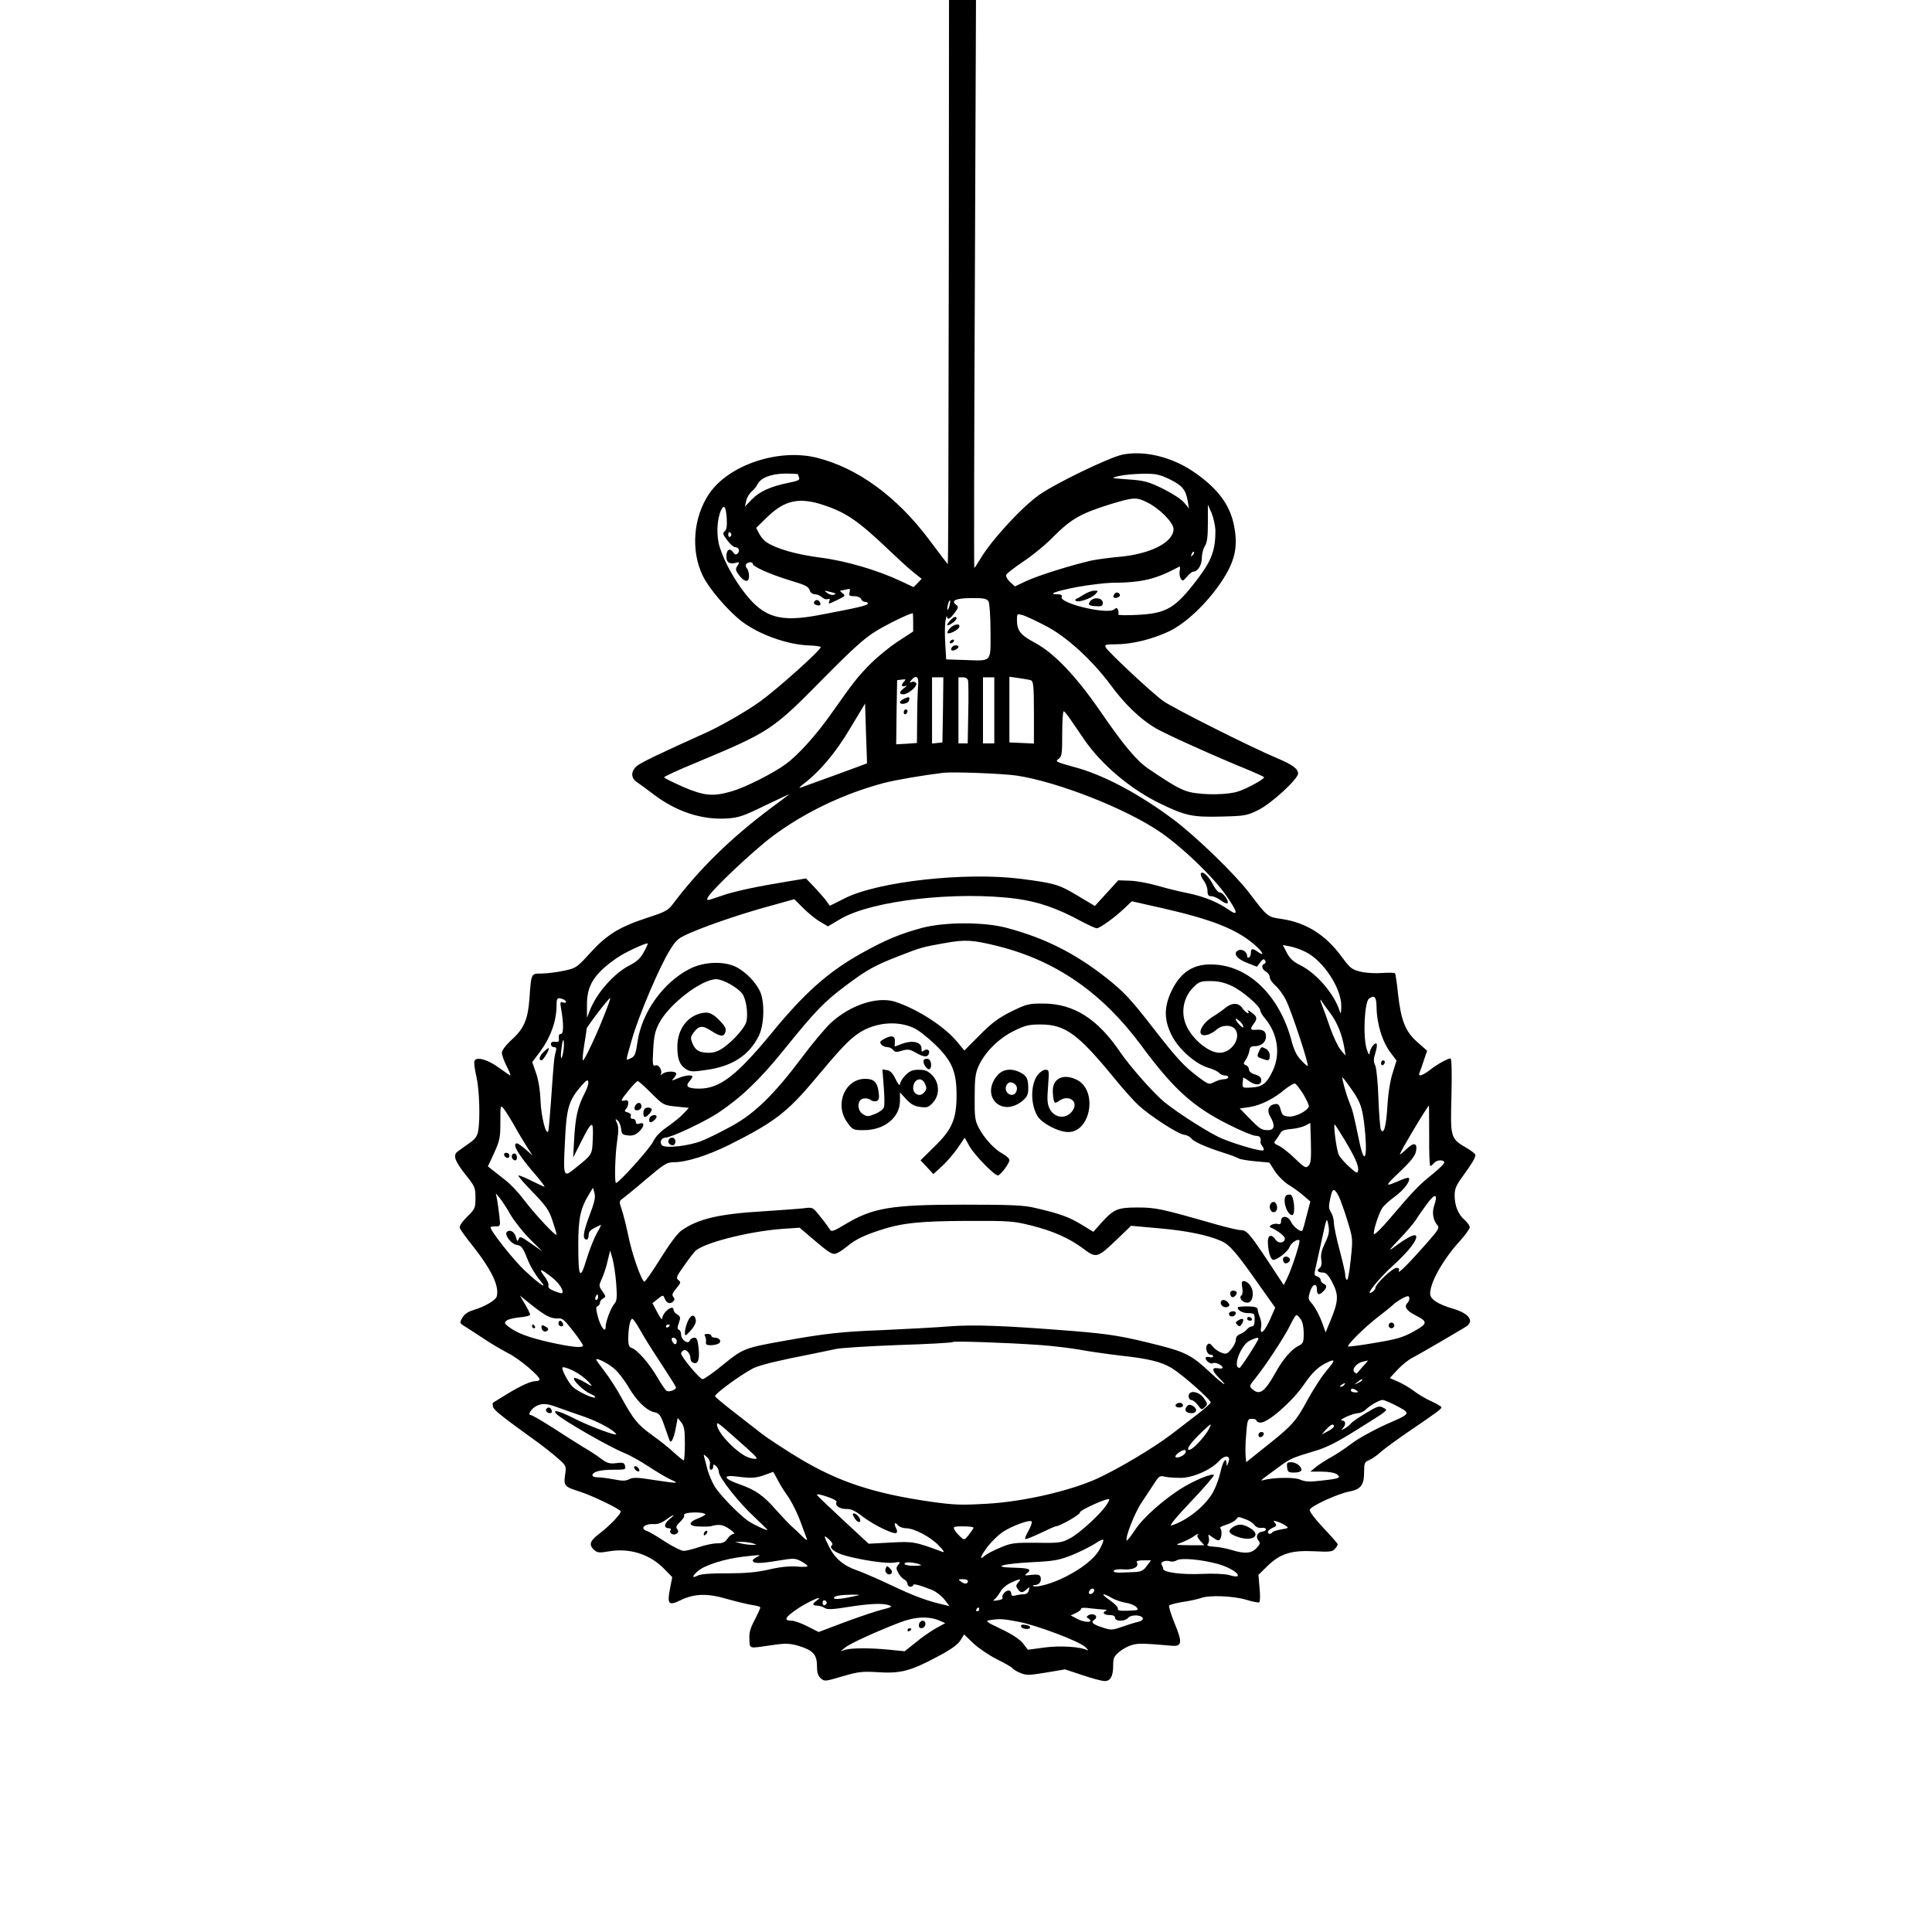 <?xml version="1.0" standalone="no"?>
<!DOCTYPE svg PUBLIC "-//W3C//DTD SVG 20010904//EN"
 "http://www.w3.org/TR/2001/REC-SVG-20010904/DTD/svg10.dtd">
<svg version="1.0" xmlns="http://www.w3.org/2000/svg"
 width="1024pt" height="1024pt" viewBox="0 0 1024 1024"
 preserveAspectRatio="xMidYMid meet">
<g transform="translate(0,1024) scale(0.1,-0.1)"
fill="#000000" stroke="none">
<path d="M5029 8918 c-2 -1333 -3 -1668 -6 -1668 -1 0 -46 60 -101 133 -170
226 -377 377 -593 431 -202 50 -464 -37 -569 -189 -86 -125 -100 -304 -35
-437 33 -68 133 -185 207 -242 91 -69 241 -123 356 -127 34 -1 62 -5 62 -9 0
-16 -226 -219 -320 -287 -70 -51 -208 -130 -285 -165 -253 -114 -353 -162
-372 -180 -31 -29 -29 -63 5 -85 15 -10 49 -35 75 -55 125 -98 264 -145 401
-136 62 4 87 13 204 70 73 35 129 61 125 58 -5 -4 -46 -36 -93 -70 -217 -162
-384 -326 -524 -512 -24 -33 -41 -42 -137 -73 -146 -48 -212 -88 -301 -186
-71 -78 -76 -81 -139 -94 -35 -8 -87 -14 -116 -15 -59 0 -57 5 -67 -135 -8
-107 -29 -157 -92 -214 -33 -30 -54 -58 -54 -71 0 -11 11 -43 25 -70 14 -28
23 -50 20 -50 -3 0 -29 18 -58 39 -58 44 -123 63 -132 38 -4 -8 1 -45 10 -83
16 -69 21 -227 9 -291 -5 -26 -17 -42 -48 -63 -22 -16 -50 -35 -60 -43 -27
-19 -16 -51 44 -126 47 -59 50 -66 50 -120 0 -54 -2 -59 -44 -100 -29 -29 -42
-49 -39 -60 4 -9 29 -45 58 -81 110 -138 152 -225 138 -281 -6 -21 -64 -55
-128 -74 -26 -8 -45 -22 -55 -40 -14 -25 -13 -28 4 -39 10 -6 55 -35 99 -64
44 -30 107 -67 140 -84 57 -28 167 -121 167 -139 0 -5 -8 -9 -19 -9 -27 0 -76
-22 -156 -70 -38 -24 -72 -44 -73 -46 -2 -1 -1 -11 2 -22 6 -18 52 -54 227
-180 36 -26 87 -66 113 -89 48 -42 48 -43 41 -91 -8 -57 -3 -62 75 -87 66 -20
220 -95 220 -106 0 -15 -59 -76 -110 -115 -54 -41 -61 -61 -31 -89 17 -15 28
-16 75 -8 112 20 219 -14 295 -91 l44 -45 -12 -62 c-16 -81 -7 -91 55 -61 73
36 144 38 248 7 49 -14 109 -28 133 -32 23 -3 43 -9 43 -13 0 -5 -14 -34 -30
-66 -24 -45 -30 -68 -28 -103 3 -52 -8 -49 124 -30 68 10 89 9 135 -4 77 -23
99 -46 99 -106 0 -35 5 -53 20 -66 20 -18 23 -17 115 10 85 25 105 27 188 22
118 -8 173 6 311 80 75 39 112 66 126 88 l20 32 48 -46 c26 -25 83 -64 125
-85 43 -21 80 -43 84 -48 3 -6 21 -17 41 -25 31 -13 46 -13 136 2 l101 17 93
-31 c51 -17 103 -31 117 -31 31 0 45 26 45 83 0 38 5 49 30 70 16 14 46 31 66
37 34 11 57 11 218 -3 51 -4 53 20 12 118 -20 49 -33 92 -29 96 4 4 38 13 75
19 37 5 79 15 93 20 43 17 174 11 240 -9 33 -10 64 -16 69 -14 5 3 6 37 2 76
l-6 70 48 47 c68 66 127 84 248 78 79 -4 96 -3 109 12 8 9 15 20 15 25 0 4
-34 43 -76 87 -45 48 -74 86 -72 96 4 19 150 86 212 97 58 11 76 35 76 100 0
50 3 56 24 65 14 5 42 24 63 43 21 19 90 69 153 112 147 100 170 117 170 126
0 4 -25 19 -56 33 -31 14 -72 39 -92 55 -21 15 -57 37 -82 48 l-44 19 41 44
c23 25 59 54 80 64 31 16 186 106 281 163 49 30 19 72 -68 97 -78 23 -120 50
-120 79 0 60 68 181 159 281 28 31 51 63 51 71 0 8 -12 25 -26 38 -35 29 -54
76 -54 131 0 36 8 54 44 103 47 65 66 96 66 111 0 6 -20 22 -44 36 -89 52 -89
53 -83 279 3 117 1 197 -5 197 -15 0 -71 -31 -109 -61 -39 -30 -64 -38 -56
-16 3 6 14 36 23 65 l18 53 -51 45 c-64 56 -87 113 -103 255 -6 57 -13 106
-16 110 -2 4 -33 4 -68 2 -35 -3 -86 0 -115 7 -46 11 -55 18 -102 82 -85 114
-185 177 -314 197 -78 11 -75 9 -175 140 -76 99 -274 291 -396 384 -185 139
-376 241 -532 282 -94 26 -101 29 -82 42 18 13 20 25 20 134 0 65 3 119 8 119
4 0 21 -22 39 -48 18 -26 49 -71 69 -101 93 -135 246 -264 405 -341 132 -64
171 -72 323 -68 124 3 135 5 196 35 70 35 210 164 210 193 0 25 -28 46 -110
81 -135 56 -554 267 -604 303 -57 40 -292 260 -305 284 -8 15 -2 17 52 17 86
0 195 27 284 69 89 43 199 147 277 263 73 110 90 187 65 305 -23 107 -88 192
-212 277 -118 80 -263 115 -379 91 -73 -16 -358 -154 -443 -215 -94 -68 -253
-241 -310 -339 -15 -25 -29 -46 -31 -46 -2 0 -1 677 3 1505 l6 1505 -71 0 -72
0 -1 -1322z m-799 -1192 c0 -2 2 -11 6 -19 4 -11 -10 -17 -57 -26 -94 -19
-154 -46 -194 -88 l-37 -38 7 30 c3 17 16 38 27 48 12 10 27 28 33 40 17 35
72 56 148 57 37 0 67 -2 67 -4z m1967 -25 c68 -33 88 -56 98 -116 l7 -40 -26
31 c-14 18 -63 49 -113 74 -78 38 -99 43 -183 49 -95 7 -95 7 -50 18 25 6 81
11 125 12 69 1 89 -3 142 -28z m-118 -123 c66 -32 141 -108 141 -142 0 -70
-121 -132 -285 -147 -55 -5 -122 -14 -150 -20 -99 -22 -286 -80 -346 -109
l-60 -28 -26 24 c-14 13 -23 30 -20 37 3 8 44 39 91 71 47 31 121 91 163 135
90 90 143 120 293 167 128 39 142 40 199 12z m-1705 -18 c113 -38 181 -86 336
-234 47 -45 105 -98 130 -118 l45 -36 -21 -22 -22 -22 -63 30 c-127 60 -297
110 -434 127 -123 16 -230 46 -282 81 -13 8 -30 28 -39 45 l-16 31 59 58 c94
91 173 107 307 60z m-522 -70 c2 -38 -1 -58 -11 -66 -12 -9 -10 -17 14 -48 15
-20 33 -36 41 -36 19 0 28 -20 14 -33 -9 -9 -15 -8 -25 7 -18 24 -35 12 -35
-24 0 -31 16 -42 50 -33 20 5 21 4 9 -15 -12 -18 -11 -25 7 -49 30 -40 54 -42
54 -6 0 16 -5 34 -11 40 -6 6 -8 16 -5 22 9 13 36 15 36 2 0 -14 92 -55 190
-85 95 -29 104 -33 113 -58 3 -10 16 -18 27 -18 12 0 28 -7 37 -16 9 -8 22
-13 30 -9 11 3 13 1 9 -10 -7 -19 -8 -19 44 6 41 20 43 22 25 35 -10 8 -15 14
-9 14 5 0 19 3 31 6 18 5 21 3 16 -15 -5 -18 -1 -21 25 -21 17 0 32 -6 36 -15
3 -8 12 -15 21 -15 8 0 15 -4 15 -9 0 -10 -57 -23 -264 -62 -200 -37 -285 -13
-385 113 -57 72 -111 168 -136 247 -19 58 -16 146 6 195 17 36 27 21 31 -44z
m2590 -61 c0 -104 -19 -158 -94 -257 -119 -156 -163 -183 -320 -191 -58 -3
-104 -2 -101 2 3 4 2 15 -1 24 -5 12 -9 13 -21 3 -35 -29 -291 32 -278 66 4
10 -3 14 -23 14 -55 0 -7 17 106 39 63 11 144 21 180 22 163 1 235 18 361 86
4 2 4 -7 2 -21 -3 -13 -1 -32 5 -42 9 -15 12 -15 33 9 12 15 27 27 33 27 24 0
46 35 46 72 0 21 7 50 16 63 12 19 16 49 16 123 l0 97 20 -45 c10 -25 19 -66
20 -91z m-2567 -18 c3 -5 1 -12 -5 -16 -5 -3 -10 1 -10 9 0 18 6 21 15 7z
m2446 -114 c-10 -9 -11 -8 -5 6 3 10 9 15 12 12 3 -3 0 -11 -7 -18z m-1893
-202 c2 -1 -3 -5 -10 -8 -8 -2 -23 2 -33 10 -19 13 -18 14 10 7 17 -4 31 -8
33 -9z m812 -44 c5 -11 10 -82 10 -160 0 -165 11 -154 -140 -149 l-95 3 -5 85
c-3 47 -2 101 1 120 4 19 7 29 8 23 2 -21 16 -15 41 19 21 28 21 32 7 43 -30
22 2 35 85 35 66 0 79 -3 88 -19z m-209 -27 c-5 -16 -10 -21 -10 -12 -1 18 10
51 15 45 2 -1 -1 -16 -5 -33z m-191 -82 l0 -49 -81 -53 c-45 -29 -113 -85
-151 -124 -67 -69 -83 -90 -206 -264 -77 -109 -172 -214 -236 -261 -66 -49
-215 -124 -287 -145 -100 -29 -145 -25 -258 23 -55 25 -101 47 -101 51 0 4 73
38 163 75 397 166 409 173 677 445 159 161 222 218 283 255 60 37 176 93 195
95 1 0 2 -22 2 -48z m700 -18 c112 -57 248 -182 347 -315 73 -100 156 -180
237 -228 52 -31 316 -150 498 -224 43 -18 78 -34 78 -37 0 -10 -89 -59 -135
-74 -53 -19 -181 -21 -255 -5 -46 10 -93 36 -221 123 -64 43 -133 125 -257
306 -130 188 -244 308 -348 364 -76 40 -94 64 -94 121 0 32 1 33 29 25 16 -4
71 -30 121 -56z m-674 -321 c-2 -27 -5 -105 -5 -175 l-1 -126 -55 -4 -55 -3 2
170 3 170 25 3 c20 3 23 1 13 -9 -19 -19 -16 -32 5 -25 11 4 9 0 -5 -10 -27
-20 -30 -34 -5 -34 26 0 77 44 68 59 -5 7 -15 10 -23 6 -13 -4 -14 -3 -3 10
26 32 42 18 36 -32z m132 -125 l-3 -173 -27 -3 -28 -3 0 175 0 176 30 0 30 0
-2 -172z m133 155 c2 -10 3 -89 1 -175 l-3 -158 -25 0 -24 0 0 175 0 175 24 0
c14 0 25 -7 27 -17z m139 -158 l0 -175 -30 0 -30 0 0 175 0 175 30 0 30 0 0
-175z m195 159 c12 -5 15 -34 15 -171 l0 -164 -65 3 -65 3 0 174 0 174 50 -7
c28 -4 57 -9 65 -12z m-870 -440 c0 -1 -320 -118 -350 -128 -13 -5 -9 1 10 16
89 67 174 168 250 296 l80 133 5 -158 c3 -87 6 -158 5 -159z m795 -65 c220
-34 581 -176 762 -301 117 -81 280 -237 348 -336 61 -87 65 -111 13 -74 -58
40 -131 70 -213 87 -47 9 -122 28 -167 41 -45 13 -109 25 -144 26 l-62 2 -62
-68 -62 -68 -92 55 c-98 59 -122 66 -301 89 -293 37 -756 -14 -932 -103 l-80
-40 -16 23 c-9 13 -37 45 -63 73 l-47 49 -79 -13 c-184 -30 -303 -55 -375 -81
-73 -25 -76 -26 -66 -6 23 42 238 245 343 324 171 127 376 225 590 282 61 16
207 41 315 54 53 6 317 -4 390 -15z m0 -653 c115 -16 216 -51 337 -117 40 -21
78 -39 86 -39 16 0 96 57 149 108 l37 35 168 -38 c258 -59 387 -110 482 -192
43 -36 57 -65 19 -39 -29 21 -38 20 -38 -3 0 -11 -4 -23 -10 -26 -5 -3 -10 0
-10 8 0 21 -25 38 -44 31 -34 -13 -13 -46 43 -67 l53 -21 18 24 c13 17 19 20
25 9 5 -7 4 -14 -3 -17 -19 -6 -14 -30 8 -42 11 -6 20 -19 20 -29 0 -11 13
-30 29 -44 16 -13 42 -48 57 -78 30 -60 125 -349 115 -349 -4 0 -21 15 -37 33
-21 21 -37 55 -49 102 -61 230 -217 388 -399 402 -113 10 -187 -34 -238 -142
-39 -84 -39 -151 3 -234 37 -73 127 -152 195 -171 24 -7 49 -19 55 -26 6 -8
20 -14 30 -14 11 0 19 -4 19 -10 0 -5 -10 -10 -22 -10 -13 0 -36 -7 -52 -15
-28 -15 -30 -14 -84 26 -79 60 -113 97 -243 264 -118 152 -153 189 -244 261
-166 131 -326 212 -529 266 -119 32 -327 32 -449 0 -117 -32 -191 -62 -322
-135 -175 -98 -301 -209 -479 -427 -183 -222 -272 -290 -380 -290 -60 0 -76
12 -52 39 9 10 16 21 16 24 0 12 -39 8 -77 -8 -35 -15 -36 -15 -20 3 9 10 14
22 10 25 -11 12 -58 8 -72 -5 -8 -7 -12 -8 -9 -3 11 19 -10 55 -28 48 -15 -5
-16 3 -12 83 4 71 10 100 31 140 51 100 225 234 303 234 35 0 114 -44 138 -77
21 -28 32 -106 22 -148 -8 -31 -66 -98 -120 -137 -27 -19 -51 -28 -78 -28 -51
0 -72 12 -88 50 -11 28 -11 34 7 58 27 37 47 38 93 8 48 -31 67 -33 75 -5 5
16 -2 30 -27 56 -42 44 -64 53 -108 41 -73 -20 -120 -89 -120 -177 0 -63 12
-96 45 -117 23 -15 35 -16 108 -5 137 19 226 76 278 179 31 61 33 188 5 242
-25 49 -74 98 -121 123 -64 34 -173 31 -249 -8 -140 -71 -254 -230 -277 -386
-10 -67 -14 -78 -36 -88 -29 -13 -29 -24 6 99 35 124 148 390 202 475 34 55
44 63 111 92 103 44 281 104 426 143 l122 34 47 -47 c26 -26 66 -59 89 -72
l42 -25 68 40 c169 98 615 148 934 106z m-100 -251 c307 -77 552 -247 758
-525 172 -233 275 -326 463 -420 65 -33 130 -60 144 -60 23 0 30 -10 26 -34
-1 -4 4 -14 10 -22 7 -8 9 -17 5 -21 -8 -8 -135 28 -216 61 -59 23 -234 134
-309 195 -54 44 -180 186 -232 262 -122 180 -248 260 -412 260 -75 0 -87 -3
-166 -42 -67 -33 -104 -60 -168 -125 l-82 -82 -37 45 c-66 81 -210 174 -328
213 -96 31 -241 -17 -345 -114 -29 -28 -99 -111 -153 -184 -145 -193 -249
-295 -371 -361 -54 -30 -125 -65 -158 -78 -65 -26 -185 -40 -208 -25 -18 13
-7 42 15 42 30 0 204 82 278 130 123 82 220 174 348 332 170 211 218 260 332
345 111 83 152 106 281 156 118 46 123 47 240 68 112 20 148 18 285 -16z
m-1877 -30 c-18 -34 -38 -52 -75 -71 -85 -43 -179 -151 -213 -243 l-14 -36 0
68 c-1 104 38 166 159 250 39 27 142 76 162 77 4 0 -5 -20 -19 -45z m3508 -1
c94 -47 190 -194 188 -288 -1 -39 -2 -45 -8 -26 -28 90 -121 200 -209 244 -38
19 -57 37 -72 67 l-21 40 38 -7 c21 -4 59 -17 84 -30z m-394 -179 c56 -25 153
-109 153 -131 0 -7 11 -26 25 -42 67 -80 83 -188 41 -277 -32 -68 -55 -86
-113 -89 -47 -3 -48 -2 -47 23 2 14 3 27 3 29 1 2 15 -6 31 -18 35 -25 65 -23
65 5 0 14 -10 23 -32 30 -21 5 -33 16 -33 26 0 9 -7 20 -16 23 -15 6 -15 9 -1
29 8 13 17 34 19 48 2 18 9 24 29 24 34 0 59 22 59 51 0 28 -15 39 -52 36 -31
-3 -34 4 -13 32 21 27 18 38 -12 60 -14 11 -23 14 -19 8 15 -24 -12 -11 -28
13 -21 32 -56 32 -93 2 -15 -13 -44 -33 -64 -45 -69 -42 -92 -112 -31 -97 15
3 37 16 49 27 29 27 81 28 100 2 33 -45 -19 -124 -83 -124 -62 0 -156 82 -182
159 -23 66 -6 139 43 188 30 30 39 33 92 33 40 0 74 -8 110 -25z m769 -111 c1
-92 31 -188 77 -247 l29 -38 -20 -64 c-13 -38 -24 -106 -28 -172 -7 -113 -19
-159 -35 -131 -4 8 -10 82 -13 165 -3 85 -10 161 -17 176 -10 22 -9 35 1 67 7
22 10 43 6 48 -10 9 -36 -27 -37 -52 -1 -12 -7 -1 -15 23 -21 66 -12 250 12
268 29 21 39 10 40 -43z m-4312 40 c9 -3 16 -10 16 -15 0 -4 -7 -6 -16 -2 -14
5 -16 1 -11 -28 15 -82 15 -139 0 -139 -9 0 -13 -8 -11 -22 2 -19 -1 -22 -19
-20 -16 2 -23 -2 -23 -12 0 -9 7 -16 16 -16 13 0 15 -6 9 -27 -8 -28 -10 -48
-26 -278 -5 -71 -11 -134 -13 -140 -11 -28 -38 77 -41 159 -2 58 -11 112 -24
149 l-20 58 35 46 c62 82 94 169 94 258 0 35 5 40 34 29z m220 -81 c-42 -108
-106 -243 -114 -243 -4 0 -1 35 6 78 7 42 13 82 13 89 1 11 117 163 125 163 3
0 -11 -39 -30 -87z m3849 4 c36 -50 60 -109 73 -185 l6 -37 -26 30 c-14 17
-38 68 -55 115 -16 47 -36 103 -45 125 -9 22 -10 32 -3 22 6 -11 29 -42 50
-70z m-479 -43 c9 -8 16 -20 16 -27 0 -6 -9 -1 -20 11 -30 32 -26 46 4 16z
m-1732 -32 c24 -10 75 -50 114 -88 90 -87 114 -144 114 -269 0 -126 -24 -182
-117 -272 l-74 -73 34 -36 34 -37 46 42 c25 23 62 66 83 96 l37 55 27 -48 c28
-47 130 -152 149 -152 13 0 61 63 61 81 0 8 -16 23 -36 34 -43 23 -96 80 -126
137 -20 38 -23 56 -22 163 0 99 4 128 21 165 33 73 105 145 185 185 61 30 80
35 143 35 131 0 199 -50 392 -286 45 -55 102 -119 127 -142 62 -57 210 -153
241 -156 14 -2 31 -10 38 -19 14 -18 70 -44 172 -77 39 -12 75 -26 80 -30 6
-4 44 -11 87 -15 l76 -7 28 -44 c16 -25 49 -58 74 -74 25 -15 61 -41 80 -58
l35 -30 -19 -73 c-10 -41 -20 -77 -23 -81 -7 -12 -49 20 -61 47 -15 32 -52 34
-52 4 0 -16 -5 -20 -19 -16 -20 5 -53 -12 -36 -19 35 -15 75 -46 75 -58 0 -25
-34 -29 -49 -7 -20 31 -41 26 -41 -8 0 -47 12 -92 26 -98 17 -6 81 43 89 68 7
20 43 45 52 35 7 -7 -42 -156 -66 -203 l-17 -34 -81 123 c-100 150 -115 168
-147 168 -13 0 -78 15 -143 34 -279 80 -308 86 -404 86 -107 0 -127 -9 -194
-84 l-40 -45 -64 39 c-64 39 -115 58 -246 88 -57 14 -127 17 -375 17 -389 0
-485 -16 -635 -107 -57 -34 -69 -38 -76 -25 -5 8 -27 39 -50 67 -41 52 -41 52
-88 46 -25 -3 -121 -10 -213 -16 -238 -14 -348 -40 -436 -102 -21 -14 -65 -74
-111 -148 -43 -69 -81 -124 -86 -123 -15 4 -66 148 -85 244 -11 53 -27 116
-35 139 -14 41 -14 44 5 57 11 8 68 54 126 104 96 81 109 89 147 89 66 0 178
36 290 91 240 120 310 174 454 346 137 164 182 211 230 244 85 59 205 72 295
31z m-1857 -129 c-10 -55 -17 -31 -8 28 4 33 9 45 11 30 2 -13 1 -39 -3 -58z
m4168 -182 c55 -76 65 -102 77 -192 21 -175 5 -244 -25 -101 -32 154 -36 168
-54 212 -17 42 -41 130 -36 130 2 0 19 -22 38 -49z m-4051 -29 c-40 -77 -52
-128 -59 -252 l-5 -95 41 81 c59 117 67 120 63 21 -4 -90 1 -83 -101 -165 -54
-43 -56 -38 -47 142 8 184 20 224 89 303 25 28 33 33 35 19 2 -9 -5 -33 -16
-54z m350 -6 c63 -63 65 -64 132 -71 l67 -7 -28 -30 c-15 -17 -53 -47 -84 -69
-38 -26 -64 -52 -78 -81 -18 -37 -181 -218 -196 -218 -9 0 -5 149 6 222 8 53
8 77 -1 96 -10 22 -9 24 4 13 8 -7 16 -27 18 -44 3 -28 7 -32 37 -35 24 -3 40
3 57 19 30 28 32 53 4 44 -14 -5 -20 -2 -20 9 0 9 -7 16 -16 16 -10 0 -14 6
-11 14 4 9 -3 16 -16 20 -17 4 -19 8 -9 18 6 6 12 21 12 31 0 14 -5 18 -20 14
-24 -6 -21 1 28 61 19 23 38 42 42 42 5 0 37 -29 72 -64z m3456 -6 c18 -30 31
-59 29 -65 -8 -24 -72 -56 -106 -53 -30 3 -36 8 -43 36 -7 26 -13 33 -30 30
-35 -5 -45 -33 -25 -67 27 -46 23 -71 -13 -71 -34 0 -43 6 -105 70 l-44 45 50
7 c60 9 130 44 188 93 24 19 49 34 55 32 6 -2 26 -28 44 -57z m-4178 -173 c22
-40 53 -90 67 -112 l26 -40 -37 33 c-20 17 -41 32 -46 32 -29 0 8 -63 103
-172 27 -32 46 -58 43 -58 -4 0 -33 14 -66 30 -33 17 -65 30 -72 30 -6 0 27
-39 74 -87 73 -75 88 -97 106 -152 12 -36 22 -69 22 -75 0 -15 -118 111 -174
186 -27 36 -71 83 -99 104 -27 22 -59 46 -70 55 l-21 17 33 71 c30 66 33 81
33 164 0 92 0 92 19 69 10 -13 37 -56 59 -95z m4845 -47 c-1 -88 2 -160 6
-160 4 0 12 7 19 15 14 17 46 20 55 6 3 -6 -25 -34 -62 -64 -71 -57 -97 -83
-228 -237 -43 -51 -81 -87 -83 -81 -5 15 25 108 44 138 8 12 39 41 70 63 48
36 83 84 70 97 -2 2 -21 -3 -42 -12 -88 -38 -88 -35 -7 42 58 55 84 87 88 110
9 46 -11 51 -51 12 -19 -18 -34 -30 -34 -27 0 12 147 258 154 258 0 0 1 -72 1
-160z m-640 -159 c-14 -14 -21 -10 -73 40 -31 30 -70 61 -86 67 -24 11 -26 15
-15 28 7 9 18 25 24 36 7 15 22 21 58 24 26 2 59 10 75 18 l27 14 3 -106 c2
-84 0 -109 -13 -121z m192 137 c57 -95 76 -139 71 -164 -3 -15 -10 -12 -46 21
-24 21 -49 50 -56 64 -12 23 -30 161 -22 161 2 0 26 -37 53 -82z m-4004 -404
c-33 -88 -37 -124 -13 -124 5 0 10 11 10 23 0 22 10 30 64 55 4 3 -4 -17 -20
-43 -15 -27 -40 -89 -55 -139 -35 -116 -44 -99 -44 79 0 138 12 192 57 265
l21 35 8 -29 c6 -22 0 -50 -28 -122z m3973 105 c8 -17 29 -74 45 -127 30 -97
30 -97 18 -209 -6 -62 -15 -110 -20 -107 -5 3 -9 15 -9 27 0 12 -14 72 -30
132 -16 61 -30 125 -30 143 0 18 -7 43 -15 56 -13 19 -14 32 -4 75 11 55 20
57 45 10z m-4389 -99 c21 -35 67 -93 103 -129 l65 -64 -60 42 c-53 37 -60 40
-66 24 -6 -15 -8 -14 -14 9 -8 30 -33 44 -49 28 -14 -14 24 -64 52 -68 26 -4
34 -14 61 -84 13 -31 39 -75 59 -99 50 -58 13 -36 -76 46 -58 54 -182 210
-182 230 0 3 12 5 26 5 26 0 27 1 21 53 -3 28 -9 68 -12 87 l-7 35 21 -25 c11
-14 38 -54 58 -90z m4894 48 c-12 -34 -5 -75 16 -100 14 -15 9 -24 -48 -89
-98 -112 -162 -176 -155 -156 4 12 0 17 -12 17 -21 0 -112 -86 -112 -106 0 -7
-9 -18 -20 -24 -39 -21 36 72 115 144 81 73 131 138 120 156 -7 12 -51 -11
-120 -63 -29 -22 -21 -10 31 44 39 41 79 88 89 104 10 17 37 55 59 85 43 58
59 53 37 -12z m-578 -196 c-18 -38 -24 -62 -20 -87 4 -23 1 -38 -9 -46 -18
-14 -10 -23 19 -24 16 0 29 -14 50 -55 33 -64 31 -98 -11 -199 l-26 -63 -12
34 c-17 50 -43 100 -64 123 -16 17 -17 25 -7 58 13 42 37 50 37 12 0 -29 12
-32 34 -9 20 19 20 33 1 40 -8 4 -15 12 -15 19 0 8 -8 16 -19 20 -17 5 -17 9
-4 63 7 31 20 89 28 127 27 125 27 126 36 80 6 -32 3 -50 -18 -93z m-1559 93
c117 -29 204 -68 279 -124 67 -51 74 -49 177 50 l75 72 145 -13 c149 -13 258
-35 334 -68 45 -21 79 -60 212 -250 l73 -103 -19 -43 c-23 -55 -43 -86 -53
-86 -5 0 -6 11 -3 24 3 14 1 37 -6 53 -6 15 -12 35 -12 43 -1 11 -15 15 -53
16 -29 0 -53 -2 -53 -6 0 -16 27 -30 57 -30 31 0 33 -2 33 -35 0 -23 -5 -35
-14 -35 -7 0 -20 -7 -27 -16 -7 -9 -23 -20 -36 -25 -15 -5 -23 -17 -23 -31 0
-13 -12 -35 -25 -50 -21 -25 -27 -27 -52 -17 -15 5 -36 20 -45 32 -13 17 -20
19 -28 11 -15 -15 -3 -54 16 -54 8 0 14 -4 14 -9 0 -5 -9 -7 -20 -4 -11 3 -20
1 -20 -5 0 -15 28 -35 39 -27 12 7 51 -11 51 -24 0 -5 -11 -6 -25 -3 -34 6
-32 -13 5 -50 59 -59 23 -37 -46 28 -94 88 -129 107 -269 143 -197 50 -261 60
-455 76 -362 29 -529 35 -659 25 -69 -6 -229 -14 -356 -20 -215 -8 -301 -18
-515 -56 -213 -38 -221 -41 -326 -126 -52 -43 -102 -78 -110 -78 -15 0 -113
118 -114 136 0 7 7 14 15 18 15 5 35 -21 35 -47 0 -8 6 -17 14 -20 25 -10 35
16 29 76 -5 45 -9 57 -23 57 -10 0 -20 -7 -24 -15 -8 -23 -46 3 -46 32 0 12
-5 23 -12 25 -8 3 -9 12 0 36 10 28 9 34 -8 45 -11 6 -20 17 -20 24 0 33 -59
-12 -60 -46 -1 -9 -12 6 -26 33 l-26 49 29 23 c26 21 28 21 35 4 10 -26 27
-34 44 -20 11 10 11 16 3 26 -9 10 -5 21 16 46 24 28 25 33 11 43 -14 11 -11
19 26 71 22 32 50 69 61 81 39 44 285 107 467 120 l88 6 67 -57 c100 -85 109
-90 137 -75 13 6 36 23 52 36 39 33 90 57 170 83 117 38 209 48 461 49 223 1
247 -1 339 -24z m-2198 -307 c5 -71 4 -92 -8 -106 -20 -22 -48 -97 -48 -124 0
-37 -27 -1 -42 56 -10 39 -10 50 0 53 6 3 12 11 12 18 0 8 7 18 17 23 15 9 14
12 -4 38 -20 28 -20 30 -2 69 10 22 24 64 30 94 l13 53 12 -42 c7 -24 16 -83
20 -132z m-341 32 c39 -30 66 -73 54 -84 -2 -2 -21 3 -41 11 -25 10 -35 19
-31 29 3 8 -7 31 -22 50 -33 44 -21 42 40 -6z m245 -105 c0 -8 -4 -15 -10 -15
-5 0 -7 7 -4 15 4 8 8 15 10 15 2 0 4 -7 4 -15z m-269 -100 c17 -9 42 -15 57
-13 22 3 34 -8 79 -66 29 -37 53 -72 53 -77 0 -15 -56 -10 -178 17 -114 26
-174 49 -219 84 -20 16 -21 19 -7 31 8 7 40 14 70 17 30 2 54 9 54 14 0 5 -12
30 -27 55 l-27 46 57 -46 c32 -26 71 -54 88 -62z m4569 92 c0 -7 -5 -18 -11
-24 -18 -18 -4 -40 39 -62 72 -37 71 -45 -5 -88 -58 -32 -89 -41 -203 -60 -74
-13 -139 -21 -144 -20 -12 4 88 104 158 157 32 25 68 53 79 64 20 19 66 46 80
46 4 0 7 -6 7 -13z m-576 -109 c10 -13 16 -44 16 -75 0 -48 -3 -54 -29 -67
-38 -20 -81 -70 -121 -142 -57 -102 -84 -121 -122 -87 -17 15 -17 18 15 57 55
68 160 228 186 284 14 28 28 52 32 52 4 0 15 -10 23 -22z m-3506 -49 c15 -28
64 -108 110 -177 46 -70 84 -131 85 -135 3 -12 -37 -27 -50 -19 -6 4 -28 36
-49 72 -42 72 -106 146 -135 155 -15 5 -19 16 -19 49 0 56 10 106 21 106 5 0
21 -23 37 -51z m162 17 c0 -3 -4 -8 -10 -11 -5 -3 -10 -1 -10 4 0 6 5 11 10
11 6 0 10 -2 10 -4z m35 -76 c3 -5 3 -15 -1 -21 -6 -11 -23 6 -24 24 0 10 18
9 25 -3z m3085 5 c0 -10 -93 -155 -100 -155 -39 0 6 120 53 144 33 16 47 19
47 11z m-1155 -34 c66 -5 158 -16 204 -24 46 -9 145 -23 220 -32 149 -16 217
-33 273 -67 58 -36 209 -170 205 -182 -2 -6 -33 -33 -69 -61 -35 -27 -98 -75
-139 -107 -96 -73 -281 -183 -394 -235 -144 -65 -389 -122 -582 -133 -136 -8
-174 -7 -295 10 -309 44 -497 107 -707 234 -79 48 -167 106 -196 129 -29 23
-96 75 -149 116 -53 41 -96 77 -96 81 0 16 167 135 214 153 49 18 122 36 301
71 44 9 100 21 125 26 25 6 173 15 330 21 156 5 287 12 290 16 6 6 283 -3 465
-16z m-2263 -122 c21 -17 56 -61 78 -99 45 -76 95 -125 138 -135 26 -5 33 -15
52 -68 12 -34 24 -68 26 -74 8 -29 22 -9 34 49 l12 63 19 -24 c15 -19 19 -40
19 -112 0 -49 -3 -89 -6 -89 -4 0 -28 19 -54 43 -25 23 -76 64 -113 90 -77 56
-98 81 -162 197 -25 47 -66 110 -91 142 -24 31 -44 59 -44 62 0 11 54 -15 92
-45z m3812 29 c-4 -7 -24 -33 -45 -58 -20 -25 -60 -88 -89 -140 -60 -112 -81
-136 -220 -246 l-105 -84 -3 33 c-2 17 -1 69 3 115 6 78 8 82 31 82 13 0 24
-4 24 -10 0 -5 10 -10 22 -10 40 0 168 113 228 200 43 63 73 92 115 114 36 19
49 20 39 4z m160 -20 c-16 -18 -30 -35 -32 -37 -1 -3 -8 1 -14 7 -15 15 14 49
46 55 11 2 23 5 25 6 3 0 -8 -14 -25 -31z m-4146 -47 c15 -10 36 -29 47 -41
18 -21 16 -21 -28 5 -26 15 -51 25 -54 21 -10 -10 49 -67 87 -84 19 -8 30 -17
23 -19 -13 -5 -89 31 -117 56 -19 17 -56 83 -56 101 0 12 59 -11 98 -39z
m4142 -26 c0 -2 -10 -9 -22 -15 -22 -11 -22 -10 -4 4 21 17 26 19 26 11z m-95
-25 c-3 -5 -12 -10 -18 -10 -7 0 -6 4 3 10 19 12 23 12 15 0z m65 -30 c12 -8
11 -10 -7 -10 -13 0 -23 5 -23 10 0 13 11 13 30 0z m198 -74 c94 -49 96 -45
-40 -105 -67 -30 -150 -76 -184 -102 -34 -26 -84 -59 -110 -73 -27 -15 -62
-38 -79 -51 l-30 -25 61 0 c36 0 68 -6 80 -14 24 -19 14 -23 -86 -34 -58 -7
-82 -6 -110 6 -33 14 -146 11 -198 -4 -10 -3 -7 2 8 13 13 10 49 36 80 59 58
43 70 48 194 85 57 17 116 47 210 106 185 116 175 107 147 122 -20 11 -31 8
-90 -28 -37 -22 -74 -47 -81 -56 -7 -9 -23 -21 -34 -27 -17 -9 -19 -8 -8 3 17
19 15 39 -5 40 -25 1 57 38 85 39 12 0 31 9 41 19 23 23 71 50 89 51 7 0 34
-11 60 -24z m-4428 -17 c30 -11 93 -33 140 -49 75 -27 152 -69 166 -91 9 -14
-140 41 -219 81 -82 42 -124 53 -97 25 34 -33 279 -174 359 -206 31 -13 89
-45 129 -72 41 -27 92 -57 115 -68 52 -23 43 -23 -89 -3 -87 14 -109 14 -129
4 -19 -10 -36 -10 -81 -1 -32 6 -70 11 -86 11 -15 0 -28 4 -28 10 0 19 40 30
108 30 66 0 70 1 65 20 -5 18 -11 20 -47 15 -35 -4 -47 -1 -81 24 -22 17 -65
45 -95 62 -30 18 -102 64 -159 101 -58 37 -111 68 -118 68 -19 0 4 36 32 49
30 14 54 13 115 -10z m936 -159 c104 -92 114 -102 114 -110 0 -4 -16 -3 -37 3
-62 19 -173 133 -173 178 0 13 9 6 96 -71z m2510 43 c-8 -16 -33 -48 -55 -71
-49 -53 -76 -47 -31 6 29 34 90 92 97 92 2 0 -3 -12 -11 -27z m664 17 c0 -5
-15 -17 -32 -26 l-33 -17 24 27 c25 27 41 33 41 16z m-790 -145 c-13 -16 -50
-27 -50 -15 0 13 42 40 52 34 5 -3 4 -12 -2 -19z m-2518 -60 c-2 -15 0 -25 7
-25 6 0 11 7 11 16 0 14 3 14 15 4 8 -7 15 -21 15 -32 0 -28 106 -163 190
-240 40 -38 71 -68 68 -68 -12 0 -75 30 -103 49 -48 33 -154 142 -179 186 -13
22 -29 60 -36 85 -6 25 -14 54 -17 65 -5 19 -5 19 14 2 13 -12 19 -26 15 -42z
m2751 38 c3 -5 1 -17 -4 -28 -6 -17 -8 -17 -8 -2 -2 36 -18 15 -31 -40 -7 -32
-23 -78 -36 -103 -37 -75 -138 -158 -224 -185 -16 -5 16 35 102 126 70 73 124
137 122 141 -7 11 -96 -25 -161 -64 -100 -60 -216 -163 -257 -227 -22 -33 -42
-59 -44 -56 -11 11 42 147 78 200 22 33 52 79 68 103 25 39 30 42 57 35 17 -4
56 -6 87 -6 64 2 156 43 197 87 24 26 46 33 54 19z m-2392 -115 c12 -24 32
-56 44 -73 29 -39 63 -106 85 -170 10 -27 22 -59 26 -70 5 -13 -4 -8 -27 15
-19 19 -43 42 -54 51 -11 9 -46 47 -79 83 -69 80 -113 110 -197 139 -85 30
-92 51 -13 41 75 -10 99 -9 149 9 22 8 41 15 42 16 2 0 12 -18 24 -41z m272
-94 c26 -9 44 -20 41 -25 -11 -18 18 -38 51 -37 26 1 47 -9 87 -40 59 -45 164
-96 179 -87 5 4 5 14 -2 26 -13 26 -6 35 11 14 7 -8 26 -15 42 -15 43 0 131
-46 175 -93 26 -27 31 -37 18 -32 -146 54 -156 56 -276 49 l-115 -6 -137 127
c-75 70 -137 129 -137 131 0 7 17 4 63 -12z m1472 -40 c-31 -48 -140 -148
-191 -176 -47 -25 -56 -27 -179 -25 -121 1 -135 -1 -194 -26 -36 -15 -73 -34
-83 -44 -30 -27 -20 1 17 50 20 26 55 60 78 76 47 32 144 68 155 57 4 -4 -4
-25 -16 -48 -13 -22 -21 -42 -18 -45 2 -3 38 11 80 31 41 20 78 36 81 36 22 0
133 64 129 74 -4 10 145 78 155 70 2 -2 -4 -15 -14 -30z m-2126 -50 c2 -2 -14
-12 -37 -21 -58 -22 -55 -43 6 -44 26 -1 52 0 57 1 46 13 66 10 101 -14 22
-15 32 -26 22 -26 -8 0 -23 -11 -32 -25 -13 -19 -25 -25 -55 -25 -21 0 -64 -9
-96 -20 -32 -11 -69 -20 -81 -20 -13 0 -57 22 -99 49 -42 28 -85 53 -95 56
-41 13 -15 40 35 37 20 -2 43 7 65 23 43 32 55 32 16 1 -28 -24 -28 -46 0 -46
9 0 12 -5 8 -11 -10 -16 18 -30 33 -17 10 8 10 14 2 24 -8 10 -4 19 16 38 15
14 24 29 21 35 -10 16 97 21 113 5z m2862 -26 c19 -6 40 -20 47 -30 9 -12 23
-18 38 -16 29 4 33 -16 4 -20 -27 -4 -36 -28 -20 -47 11 -13 9 -20 -10 -40
-27 -29 -62 -32 -133 -10 -26 8 -67 16 -91 17 -34 2 -42 6 -34 15 6 7 8 22 5
33 -5 20 -5 20 23 0 22 -16 30 -17 37 -8 10 16 10 51 0 59 -4 3 10 11 31 17
22 7 45 19 52 27 15 18 10 18 51 3z m213 -34 c18 -12 16 -14 -23 -20 -23 -4
-44 -11 -47 -15 -7 -12 -24 -11 -24 1 0 6 11 16 25 22 21 9 23 14 13 26 -11
13 -9 14 12 7 14 -4 34 -14 44 -21z m-1654 -11 c-1 -5 -12 -21 -25 -38 -24
-29 -24 -29 -45 -10 -12 11 -26 28 -31 37 -9 16 -4 18 46 18 30 0 55 -3 55 -7z
m1187 -40 c-4 -3 3 -17 15 -30 l21 -23 -79 0 c-76 1 -78 1 -43 14 19 7 46 20
60 29 24 17 38 23 26 10z m-1937 -53 c-20 -12 15 -40 70 -55 86 -24 221 -44
260 -37 32 5 34 4 21 -12 -12 -14 -12 -21 0 -42 7 -14 21 -30 31 -35 10 -5 18
-16 18 -24 0 -8 7 -15 15 -15 8 0 15 4 15 9 0 9 34 0 100 -26 20 -8 49 -30 65
-50 l28 -36 -24 6 c-93 21 -161 46 -279 102 -74 35 -159 72 -188 82 -69 23
-117 63 -147 124 -31 61 -31 68 0 39 15 -14 21 -26 15 -30z m1418 -22 c-26
-48 -94 -102 -182 -146 -67 -34 -147 -57 -168 -49 -7 3 -3 6 8 6 24 1 37 22
28 45 -4 10 -17 12 -47 9 -38 -5 -40 -4 -23 9 27 21 10 27 -74 29 -119 3 -56
21 99 29 121 6 145 11 216 39 43 18 97 45 120 60 22 15 41 24 43 19 2 -4 -7
-27 -20 -50z m-1838 32 c24 -8 24 -8 -5 -8 -16 0 -43 4 -60 8 l-30 8 35 0 c19
0 46 -4 60 -8z m23 -72 c-13 -6 -23 -14 -23 -18 0 -18 35 -18 126 -3 92 15 98
15 130 -2 19 -10 34 -22 34 -26 0 -4 -26 -5 -57 -2 -39 3 -89 -2 -148 -16 -67
-15 -125 -20 -222 -20 -82 1 -139 -4 -153 -11 -34 -18 -34 -5 0 24 37 31 142
64 237 75 94 11 101 11 76 -1z m2441 -37 c62 -17 118 -52 105 -65 -3 -3 -23
-1 -45 6 -22 6 -83 9 -144 6 -105 -5 -205 8 -205 27 0 6 -4 15 -8 21 -9 15 19
26 44 19 10 -4 27 -1 36 5 24 14 128 5 217 -19z m-376 -11 c-16 -23 -30 -30
-57 -32 -20 -1 -55 -2 -79 -3 -27 -1 -41 2 -39 9 2 7 24 10 53 8 51 -4 84 14
69 38 -4 6 9 10 35 10 l41 0 -23 -30z m-1208 10 c20 -7 16 -8 -22 -9 -26 -1
-50 4 -53 9 -7 12 38 12 75 0z m260 -89 c0 -17 -15 -19 -35 -5 -18 13 -18 14
8 14 15 0 27 -4 27 -9z m267 -8 c-13 -15 -13 -21 -3 -35 16 -22 25 -22 47 -2
16 15 17 14 12 -5 -3 -13 -13 -21 -27 -21 -11 0 -31 -3 -43 -6 -17 -5 -23 -2
-23 10 0 9 -6 16 -14 16 -17 0 -39 -26 -32 -38 3 -6 -8 -12 -26 -14 -24 -4
-28 -3 -16 6 8 6 21 24 30 39 8 16 32 37 54 47 50 24 61 24 41 3z m403 -42 c0
-12 -20 -25 -27 -18 -7 7 6 27 18 27 5 0 9 -4 9 -9z m-1270 -31 c-67 -15 -110
-19 -110 -10 0 11 32 17 95 18 47 0 48 -1 15 -8z m1362 -9 c18 -11 52 -22 75
-26 22 -3 48 -14 56 -23 14 -16 11 -17 -43 -19 -43 -2 -58 1 -55 10 3 7 -16
27 -42 45 -51 35 -45 44 9 13z m-1564 -15 c-24 -17 -23 -26 2 -26 11 0 29 -5
40 -12 15 -10 41 -9 127 5 114 18 185 21 218 8 15 -6 8 -11 -35 -21 -30 -7
-119 -37 -198 -66 l-143 -54 -59 30 c-33 17 -71 30 -84 30 -43 0 -37 16 22 57
61 43 159 86 110 49z m54 -11 c0 -5 -5 -11 -11 -13 -6 -2 -11 4 -11 13 0 9 5
15 11 13 6 -2 11 -8 11 -13z m808 -35 c0 -5 -5 -10 -11 -10 -5 0 -7 5 -4 10 3
6 8 10 11 10 2 0 4 -4 4 -10z m659 -1 c14 0 20 -3 14 -6 -24 -9 -13 -23 17
-23 20 0 30 -5 30 -15 0 -20 54 -20 70 1 15 17 71 16 77 -3 3 -7 -8 -15 -24
-19 -15 -3 -54 -15 -85 -26 -54 -19 -59 -19 -107 -3 -50 16 -61 27 -41 40 6 3
10 10 10 15 0 13 -26 19 -41 9 -12 -8 -12 -10 1 -18 31 -21 -18 -23 -57 -3
l-38 20 28 13 c15 7 27 17 27 22 0 6 19 7 46 3 26 -3 59 -6 73 -7z m-866 -60
l27 -12 -49 -27 c-27 -15 -75 -48 -107 -75 l-59 -47 -80 8 c-98 10 -202 10
-235 0 l-25 -8 25 20 c25 21 163 84 290 133 81 31 156 34 213 8z m412 -4 c98
-18 331 -106 359 -136 12 -12 16 -19 10 -16 -34 19 -144 26 -227 15 l-89 -12
-26 34 c-17 21 -57 48 -116 76 -80 38 -86 43 -60 47 54 8 69 7 149 -8z"/>
<path d="M4315 7050 c-3 -6 1 -13 10 -16 19 -8 30 0 20 15 -8 14 -22 14 -30 1z"/>
<path d="M5745 7089 c-16 -10 -34 -21 -40 -23 -5 -2 -7 -6 -4 -10 11 -12 84
12 104 34 18 19 17 20 -6 19 -13 0 -37 -9 -54 -20z"/>
<path d="M5905 7089 c-10 -15 1 -23 20 -15 9 3 13 10 10 16 -8 13 -22 13 -30
-1z"/>
<path d="M5780 7055 c-17 -20 -9 -27 32 -28 27 -2 33 2 33 18 0 26 -46 33 -65
10z"/>
<path d="M5037 6952 c-25 -27 -21 -35 8 -16 25 16 33 34 17 34 -5 0 -16 -8
-25 -18z"/>
<path d="M5035 6910 c-10 -11 -16 -23 -13 -25 8 -9 56 16 62 31 8 22 -28 17
-49 -6z"/>
<path d="M5035 6840 c-3 -5 -2 -10 4 -10 5 0 13 5 16 10 3 6 2 10 -4 10 -5 0
-13 -4 -16 -10z"/>
<path d="M5045 6809 c-4 -6 -5 -12 -2 -15 7 -7 37 7 37 17 0 13 -27 11 -35 -2z"/>
<path d="M4793 6537 c-13 -5 -23 -14 -23 -19 0 -15 40 -9 47 7 8 22 2 24 -24
12z"/>
<path d="M4790 6464 c0 -8 5 -12 10 -9 6 3 10 10 10 16 0 5 -4 9 -10 9 -5 0
-10 -7 -10 -16z"/>
<path d="M6365 5611 c-3 -6 3 -23 14 -37 12 -15 21 -40 21 -55 0 -23 5 -29 20
-29 12 0 34 -10 50 -22 16 -12 33 -19 36 -15 10 10 -24 57 -41 57 -8 0 -23 17
-34 38 -23 46 -56 78 -66 63z"/>
<path d="M3545 4200 c-8 -14 3 -30 21 -30 8 0 14 9 14 20 0 21 -24 28 -35 10z"/>
<path d="M6672 4665 c-11 -23 -9 -27 14 -35 38 -15 44 -13 44 15 0 14 -8 29
-19 35 -26 14 -26 14 -39 -15z"/>
<path d="M7320 4604 c0 -8 5 -12 10 -9 6 3 10 10 10 16 0 5 -4 9 -10 9 -5 0
-10 -7 -10 -16z"/>
<path d="M2883 4666 c-24 -22 -30 -46 -13 -46 9 0 45 59 38 65 -2 1 -13 -7
-25 -19z"/>
<path d="M4687 4734 c-23 -12 -26 -18 -16 -30 6 -8 21 -14 32 -14 11 0 25 -7
31 -15 9 -12 18 -13 46 -4 31 9 41 8 73 -10 44 -25 63 -26 70 -6 8 19 -10 30
-27 16 -10 -8 -12 -5 -12 11 1 34 -44 46 -99 27 l-43 -16 1 26 c2 31 -17 36
-56 15z"/>
<path d="M4896 4621 c-8 -13 16 -52 29 -48 17 6 12 51 -7 55 -9 2 -19 -1 -22
-7z"/>
<path d="M4684 4481 c4 -50 5 -99 1 -110 -3 -10 -24 -26 -47 -35 -37 -15 -42
-15 -65 -1 -33 22 -30 78 5 83 13 2 30 -2 37 -8 8 -7 22 -9 31 -6 13 5 15 15
11 48 -7 52 -25 70 -71 70 -108 0 -164 -136 -96 -230 29 -41 32 -42 88 -42
110 0 192 67 192 156 l0 44 33 -36 c24 -26 43 -37 74 -41 36 -5 45 -2 67 22
38 41 36 106 -3 146 -23 23 -38 29 -71 29 -33 0 -48 -6 -71 -29 -16 -16 -29
-38 -29 -48 -1 -10 -11 2 -23 27 -15 32 -29 46 -46 48 l-24 4 7 -91z m216 20
c14 -27 13 -37 -6 -55 -20 -21 -54 -4 -54 27 0 44 41 63 60 28z"/>
<path d="M5286 4540 c-92 -110 24 -226 134 -134 24 20 30 34 30 64 0 52 -8 68
-41 85 -48 25 -94 19 -123 -15z m104 -68 c0 -28 -20 -43 -42 -31 -20 11 -24
39 -6 57 15 15 48 -3 48 -26z"/>
<path d="M5501 4544 c-39 -49 -40 -155 -3 -218 23 -40 112 -86 164 -86 119 0
157 219 47 276 -70 36 -129 10 -129 -57 0 -20 3 -44 6 -53 5 -14 8 -14 27 -1
51 36 105 -2 73 -50 -31 -48 -95 -44 -122 7 -13 26 -15 48 -9 120 6 84 6 88
-14 88 -11 0 -29 -12 -40 -26z"/>
<path d="M6817 3904 c-22 -22 4 -104 32 -104 19 0 10 104 -9 108 -9 1 -19 0
-23 -4z"/>
<path d="M6737 3863 c-13 -12 -7 -41 8 -47 18 -6 30 16 21 39 -6 16 -18 19
-29 8z"/>
<path d="M6800 3566 c0 -8 4 -17 8 -20 13 -8 35 11 28 23 -10 16 -36 14 -36
-3z"/>
<path d="M3370 4385 c-6 -8 -9 -19 -6 -24 9 -14 36 -2 36 14 0 21 -16 26 -30
10z"/>
<path d="M3417 4363 c-10 -9 -9 -43 1 -43 14 0 43 36 35 43 -8 9 -28 9 -36 0z"/>
<path d="M3443 4315 c-3 -9 -3 -19 1 -22 7 -7 36 16 36 28 0 15 -30 10 -37 -6z"/>
<path d="M2672 4118 c6 -18 28 -21 28 -4 0 9 -7 16 -16 16 -9 0 -14 -5 -12
-12z"/>
<path d="M2715 4120 c-7 -12 2 -30 16 -30 12 0 12 27 0 35 -5 3 -12 1 -16 -5z"/>
<path d="M6584 3416 c4 -19 2 -37 -3 -41 -15 -8 -3 -32 19 -38 25 -7 40 11 40
48 0 32 -25 65 -49 65 -10 0 -11 -10 -7 -34z"/>
<path d="M6520 3386 c0 -8 4 -17 9 -20 11 -7 33 18 24 27 -12 12 -33 7 -33 -7z"/>
<path d="M6470 3335 c0 -18 24 -30 40 -20 8 5 8 11 -1 21 -15 19 -39 18 -39
-1z"/>
<path d="M6515 3281 c-3 -5 -1 -12 5 -16 12 -7 30 2 30 16 0 12 -27 12 -35 0z"/>
<path d="M3645 3236 c-8 -19 -15 -46 -15 -58 1 -22 2 -21 31 10 18 20 29 42
27 55 -5 34 -27 31 -43 -7z"/>
<path d="M6610 3250 c0 -5 7 -10 16 -10 8 0 12 5 9 10 -3 6 -10 10 -16 10 -5
0 -9 -4 -9 -10z"/>
<path d="M6560 3240 c-12 -7 -12 -12 -2 -22 10 -10 15 -10 22 2 19 29 9 39
-20 20z"/>
<path d="M3737 3158 c4 -7 6 -21 5 -30 -3 -14 4 -18 25 -18 15 0 34 4 42 9 18
11 5 31 -20 31 -10 0 -19 5 -19 10 0 6 -9 10 -21 10 -14 0 -18 -4 -12 -12z"/>
<path d="M2960 3225 c0 -8 7 -15 15 -15 9 0 12 6 9 15 -4 8 -10 15 -15 15 -5
0 -9 -7 -9 -15z"/>
<path d="M2820 3210 c0 -5 5 -10 11 -10 5 0 7 5 4 10 -3 6 -8 10 -11 10 -2 0
-4 -4 -4 -10z"/>
<path d="M2870 3206 c0 -20 19 -31 32 -18 7 7 3 14 -11 21 -17 10 -21 9 -21
-3z"/>
<path d="M7360 3215 c0 -8 7 -15 15 -15 8 0 15 7 15 15 0 8 -7 15 -15 15 -8 0
-15 -7 -15 -15z"/>
<path d="M6300 2840 c0 -11 6 -20 14 -20 8 0 23 -12 35 -27 18 -26 21 -27 37
-11 16 15 15 18 -5 47 -27 38 -81 45 -81 11z"/>
<path d="M6243 2803 c-20 -7 -15 -23 7 -23 11 0 20 4 20 9 0 13 -12 19 -27 14z"/>
<path d="M6290 2785 c-16 -19 -4 -35 26 -35 29 0 32 25 5 39 -14 8 -22 7 -31
-4z"/>
<path d="M6670 2634 c0 -17 22 -14 28 4 2 7 -3 12 -12 12 -9 0 -16 -7 -16 -16z"/>
<path d="M6822 2463 c3 -25 7 -28 37 -28 19 0 36 5 38 11 6 18 -26 44 -53 44
-22 0 -25 -4 -22 -27z"/>
<path d="M2897 2774 c-9 -10 2 -24 18 -24 9 0 12 6 9 15 -6 16 -17 19 -27 9z"/>
<path d="M3362 2459 c2 -7 10 -15 17 -17 8 -3 12 1 9 9 -2 7 -10 15 -17 17 -8
3 -12 -1 -9 -9z"/>
<path d="M4520 2213 c0 -4 7 -17 15 -27 17 -23 34 -13 19 11 -12 19 -34 29
-34 16z"/>
<path d="M3737 2123 c-4 -3 -7 -11 -7 -17 0 -6 5 -5 12 2 6 6 9 14 7 17 -3 3
-9 2 -12 -2z"/>
<path d="M6532 2144 c-29 -20 -17 -36 38 -53 74 -22 115 14 57 49 -39 24 -65
25 -95 4z"/>
<path d="M4694 1926 c-8 -21 16 -40 30 -26 7 7 4 16 -7 27 -15 15 -17 15 -23
-1z"/>
<path d="M4877 1643 c-4 -3 -7 -12 -7 -20 0 -17 26 -17 33 1 8 21 -11 35 -26
19z"/>
<path d="M4810 1599 c0 -5 5 -7 10 -4 6 3 10 8 10 11 0 2 -4 4 -10 4 -5 0 -10
-5 -10 -11z"/>
<path d="M5412 1619 c5 -15 48 -18 48 -4 0 6 -11 11 -26 13 -18 3 -25 -1 -22
-9z"/>
</g>
</svg>
